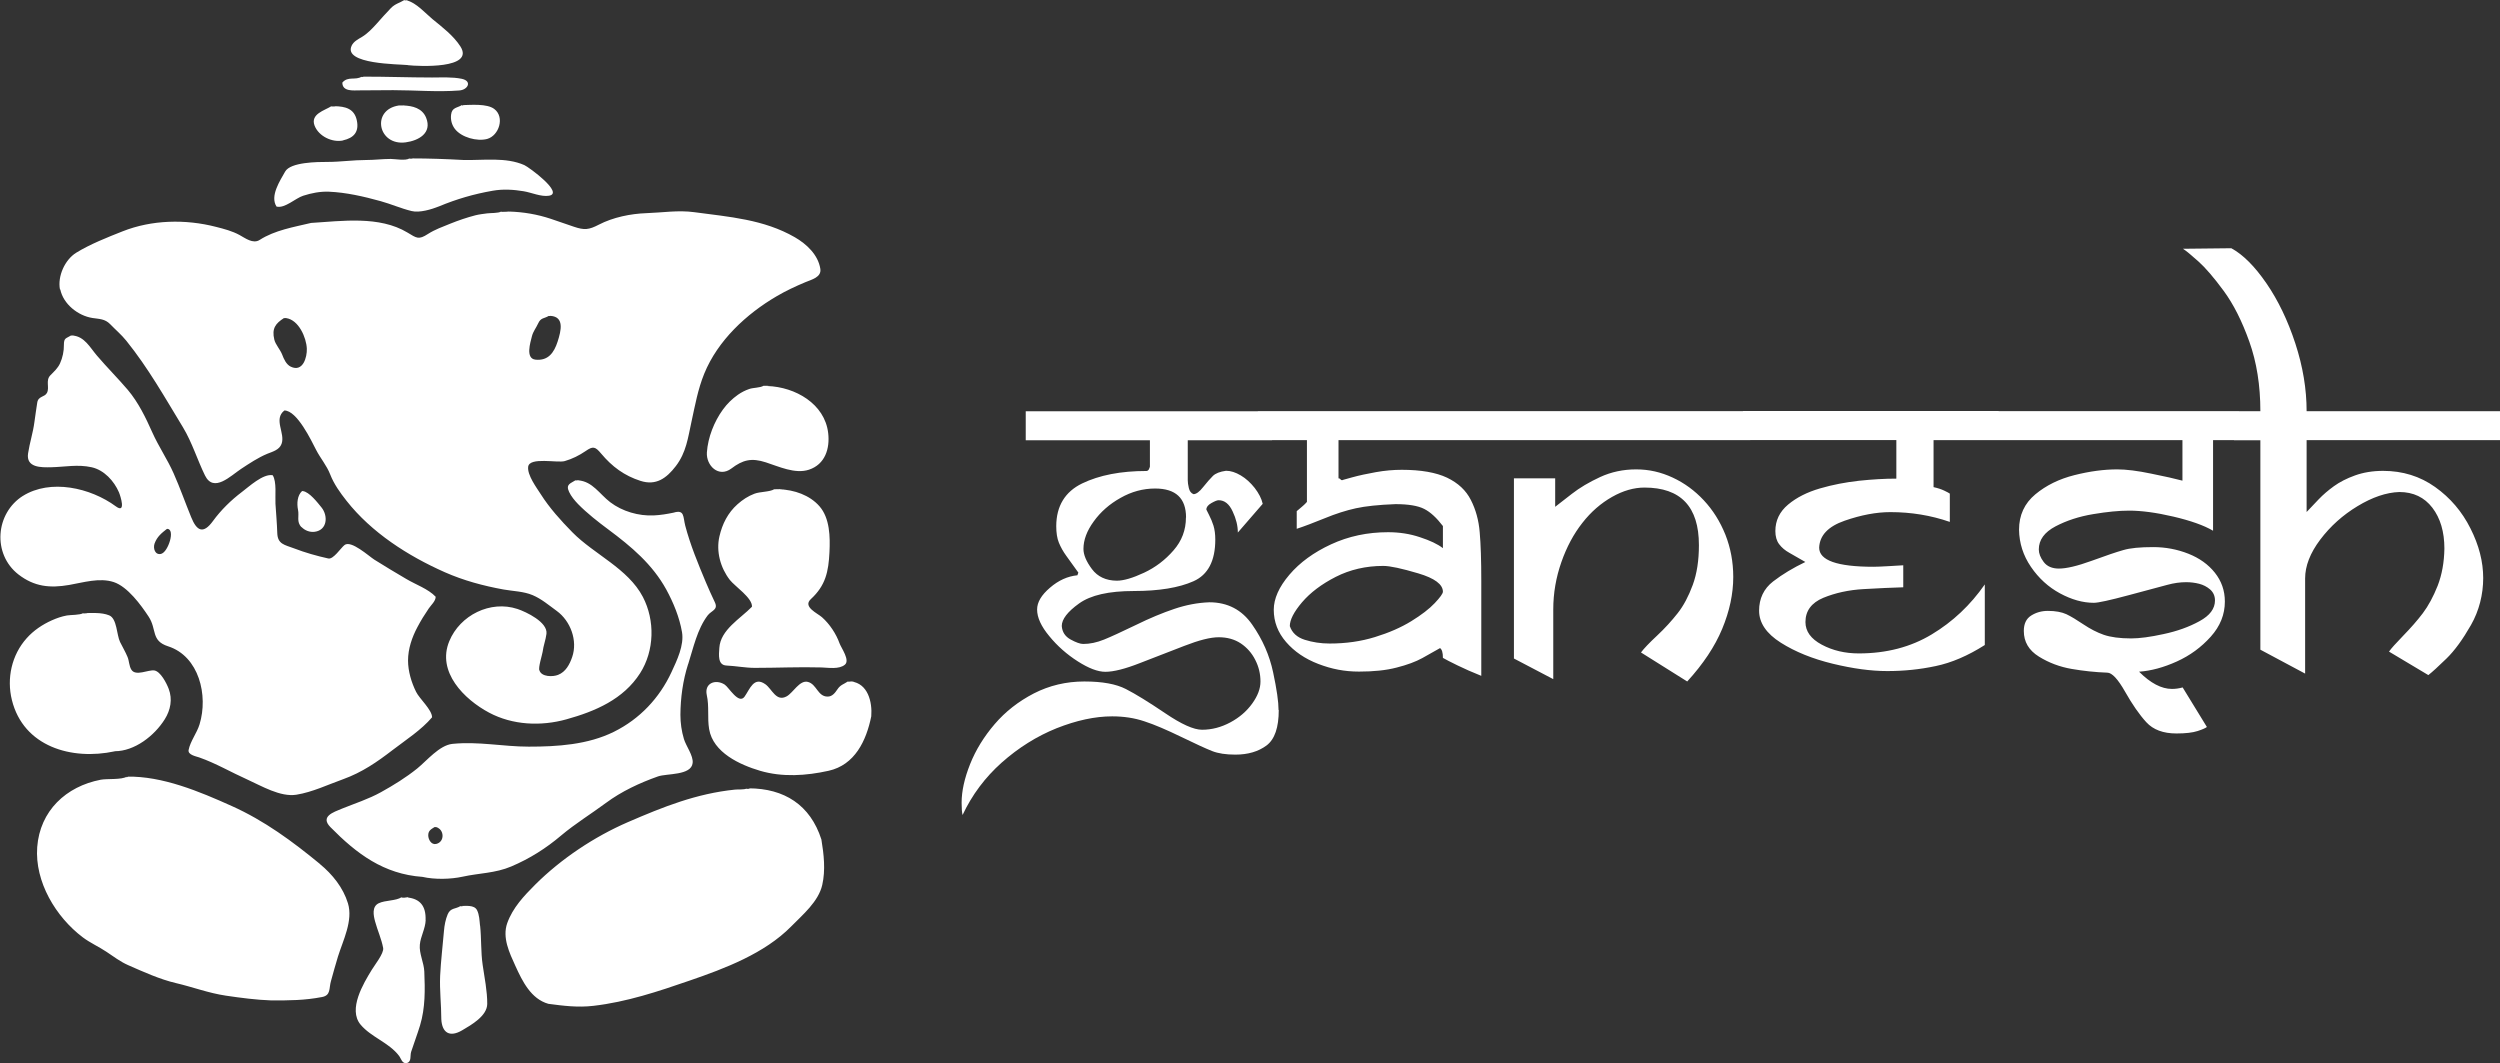<?xml version="1.0" encoding="UTF-8"?>
<svg id="Ebene_1" data-name="Ebene 1" xmlns="http://www.w3.org/2000/svg" viewBox="0 0 235.15 100">
  <rect x="0" y="0" width="235.15" height="100" fill="#333333" stroke="none"/>
  <defs>
    <style>
      .cls-1 {
        fill: #fff;
      }
    </style>
  </defs>
  <path class="cls-1" d="M72.2,36.29c-.13,0-.26,0-.39,0,1.19-.03.78,0,.39,0ZM45.15,87.06c-.05-.47-.06-1.01-.28-1.45-.26-.52-1.08-.39-1.55-.39.54,0-.1.07,0,0-.47.3-.94.15-1.21.78-.2.47-.31,1.05-.35,1.56-.12,1.42-.29,2.8-.36,4.22-.06,1.37.11,2.73.11,4.09.07,1.28.79,1.73,1.96,1.04.87-.51,2.35-1.35,2.36-2.48.01-1.19-.26-2.49-.43-3.67-.18-1.23-.11-2.47-.24-3.7ZM38.36,6.13c1,.11,6.33.38,4.94-1.77-.64-1-1.71-1.82-2.62-2.56-.63-.52-1.54-1.56-2.42-1.76-.11,0-.26-.01-.22-.04-.44.27-.89.36-1.28.77-.46.48-.9.97-1.34,1.47-.41.45-.84.91-1.37,1.23-.35.21-.79.43-.97.82-.85,1.77,4.47,1.74,5.29,1.83ZM72.82,46.02c.16,0,.33,0,.5,0,.51-.01,1.03-.04-.5,0ZM64.72,62.48c-.49,1.54-.71,3.15-.72,4.76,0,.76.11,1.54.33,2.27.2.67.9,1.57.82,2.26-.13,1.19-2.44.97-3.26,1.26-1.72.61-3.42,1.4-4.89,2.49-1.39,1.03-2.89,1.95-4.21,3.06-1.44,1.22-2.96,2.18-4.7,2.92-1.5.64-3.03.62-4.57.96-1.14.25-2.64.28-3.78.02-3.65-.26-6.19-2.17-8.66-4.68-.98-1,.27-1.4,1.09-1.74,1.24-.5,2.5-.9,3.67-1.55,1.19-.66,2.34-1.37,3.41-2.23.91-.74,2.08-2.18,3.3-2.31,2.45-.25,4.77.26,7.19.26,2.69,0,5.55-.18,8.01-1.4,2.42-1.2,4.28-3.17,5.41-5.61.51-1.1,1.2-2.52.99-3.76-.24-1.4-.81-2.78-1.48-4.01-1.31-2.38-3.29-4.04-5.44-5.64-.97-.72-2.02-1.54-2.86-2.4-.31-.32-.65-.73-.84-1.14-.34-.72.13-.79.59-1.09-.02.01.14.01.27,0,1.35.11,1.99,1.28,3.01,2.06,1.13.86,2.67,1.31,4.1,1.24.64-.03,1.23-.13,1.86-.26,1.04-.32.88.39,1.09,1.21.48,1.83,1.21,3.59,1.94,5.33.27.63.54,1.25.84,1.87.36.74-.3.78-.67,1.26-.98,1.3-1.34,3.04-1.83,4.58ZM41.02,77.81c.21.01.5.01-.14-.02-.31.2-.6.32-.6.78,0,.39.29.92.75.81.83-.19.76-1.39,0-1.57ZM70.23,74.17c.07,0,.15,0,.22,0-.05,0-.12,0-.22,0ZM38.04,0c.08,0,.15.02.23.04.14,0,.22-.01-.23-.04ZM2.13,46.66c2.62-1.65,6.39-.78,8.77.97.98.72.44-.95.29-1.32-.46-1.07-1.4-2.1-2.57-2.36-1.3-.29-2.51-.03-3.81,0-.94.02-2.37.05-2.17-1.3.15-1,.47-1.95.6-2.97.07-.6.18-1.19.26-1.79.09-.66.7-.51.92-.94.26-.51-.15-1.16.31-1.64.34-.35.71-.67.92-1.14.24-.53.37-1.15.36-1.73,0-.68.2-.59.66-.88-.01,0,.07,0,.17,0,1.11.09,1.62,1.12,2.28,1.89.94,1.1,1.96,2.12,2.9,3.22,1,1.19,1.68,2.6,2.31,4.01.59,1.32,1.42,2.53,2,3.84.6,1.35,1.09,2.75,1.65,4.12.53,1.32,1.14,1.62,2.05.37.75-1.03,1.71-1.97,2.73-2.74.64-.48,1.99-1.74,2.89-1.57.39.61.22,1.97.26,2.68.06.92.14,1.83.17,2.75.03,1.06.68,1.11,1.58,1.45,1.04.4,2.13.71,3.22.95.47.11,1.17-.98,1.52-1.26.61-.5,2.29,1.04,2.81,1.37.99.63,2,1.22,3.01,1.82.87.52,2.06.93,2.76,1.67,0,.41-.44.79-.65,1.1-.39.57-.75,1.15-1.07,1.76-.51.96-.88,2.04-.88,3.14,0,1,.32,2.07.76,2.95.31.64,1.5,1.68,1.5,2.39-1,1.18-2.47,2.13-3.7,3.07-1.48,1.14-2.89,2.11-4.66,2.75-1.43.51-2.9,1.22-4.4,1.46-1.51.24-3.29-.83-4.62-1.43-1.5-.67-2.98-1.54-4.53-2.08-.29-.1-1.08-.24-.99-.7.16-.82.78-1.59,1.03-2.41.83-2.71-.04-6.4-2.96-7.34-1.63-.52-1.04-1.59-1.83-2.79-.73-1.11-1.97-2.81-3.28-3.25-1.34-.44-2.87.04-4.2.27-1.8.31-3.27.17-4.77-.99-2.46-1.92-2.17-5.76.44-7.4ZM15.19,52.08c.62-.18,1.33-2.3.54-2.34.02.01-.1.06-.02,0-.51.4-.93.73-1.17,1.38-.16.44.03,1.14.65.97ZM72.2,36.29c-.2,0-.4,0-.39,0-.3.19-.99.17-1.34.3-.38.13-.73.31-1.06.54-.54.38-1.02.85-1.41,1.39-.83,1.14-1.41,2.62-1.51,4.03-.08,1.25,1.11,2.41,2.3,1.52,1.08-.82,1.89-1.02,3.25-.58,1.21.39,2.75,1.12,4.05.69,1.52-.5,1.98-1.99,1.81-3.44-.32-2.77-3.11-4.34-5.71-4.43ZM80.06,64.12c-.17,0-.33,0-.31-.02-.42.28-.69.3-.99.75-.22.33-.49.68-.92.67-.93,0-1.02-1.17-1.85-1.38-.78-.2-1.39,1.03-2,1.36-.99.54-1.37-.69-2-1.14-1.09-.77-1.46.47-1.96,1.17-.55.76-1.47-.88-1.87-1.14-.85-.54-1.93-.14-1.68.99.24,1.07.04,2.14.22,3.2.37,2.21,2.9,3.36,4.79,3.92,2.1.62,4.33.47,6.45,0,2.46-.55,3.54-2.81,4.01-5.12.11-1.36-.32-3.1-1.89-3.28ZM70.44,74.17c.41,0-.35.08-.22,0-.2.12-.85.07-1.08.1-3.63.37-6.75,1.62-10.08,3.06-3.16,1.37-6.28,3.45-8.71,5.87-1.07,1.07-2.12,2.18-2.64,3.63-.48,1.36.2,2.78.77,4.03.66,1.45,1.47,3.1,3.1,3.56,1.43.19,2.78.36,4.23.19,3.13-.36,6.12-1.36,9.07-2.38,3.32-1.14,7.04-2.55,9.54-5.09,1.08-1.1,2.56-2.33,2.92-3.9.32-1.41.15-2.88-.08-4.28-1.05-3.26-3.5-4.8-6.84-4.81ZM78.02,51.93c.07-1.42.04-3.19-.94-4.31-.93-1.06-2.37-1.54-3.76-1.6-.26,0-.52,0-.5,0-.42.26-1.35.22-1.86.42-.59.22-1.12.57-1.59.99-.91.81-1.43,1.85-1.7,3.02-.33,1.42.1,2.97.98,4.1.47.6,2.14,1.7,2.08,2.52-1.09,1.12-2.97,2.17-3.07,3.88-.04.63-.17,1.61.67,1.65.89.04,1.78.22,2.67.22,2.09,0,4.18-.1,6.27-.04.64.02,1.66.2,2.2-.26.5-.42-.33-1.55-.5-2-.32-.9-.93-1.82-1.65-2.46-.44-.39-1.84-.98-1.05-1.71,1.38-1.27,1.66-2.56,1.75-4.42ZM54.1,45.18c.09,0,.18,0,.27,0,.21,0,.36-.02-.27,0ZM41.02,77.81s-.09-.02-.14-.02c-.01,0,.06.02.14.02ZM79.75,64.1c.11,0,.21,0,.31.02.32,0,.65-.03-.31-.02ZM43.45,9.88c-.44.28-.94.21-1.02.9-.06.48.06.96.36,1.35.62.8,2.08,1.19,3.03.94,1.12-.31,1.68-2.06.67-2.82-.68-.52-2.22-.38-3.03-.36.36,0-.11.07,0,0ZM30.1,81.27c-2.59-2.13-5.23-4.08-8.31-5.46-3-1.35-6.52-2.83-9.86-2.76.29,0-.21.13,0,0-.48.31-1.87.18-2.45.29-3.27.63-5.72,2.92-5.98,6.34-.24,3.26,1.75,6.57,4.28,8.48.7.53,1.51.88,2.24,1.37.66.44,1.3.93,2.03,1.25,1.41.62,3,1.34,4.5,1.69,1.58.37,3.07.94,4.69,1.18,1.42.21,2.87.4,4.3.45,1.68,0,3.09,0,4.75-.32.85-.16.64-.82.84-1.5.22-.77.42-1.55.66-2.31.48-1.53,1.43-3.38.94-5-.45-1.48-1.46-2.73-2.64-3.7ZM26.91,29.92c-.06,0-.13-.01-.19-.01-.03.02.11.02.19.01ZM10.8,70.66c1.85,0,3.72-1.44,4.7-3.01.54-.86.74-1.88.37-2.85-.2-.53-.77-1.66-1.37-1.74-.56-.07-1.72.56-2.13-.05-.24-.36-.21-.84-.38-1.23-.2-.48-.47-.93-.7-1.4-.32-.66-.28-2.2-1.02-2.5-.74-.3-1.65-.21-2.44-.21.86,0-.12.08,0,0-.3.19-1.18.16-1.53.22-.5.09-.96.25-1.43.46-.89.4-1.71.95-2.36,1.68-1.41,1.57-1.9,3.78-1.39,5.82,1.09,4.38,5.61,5.69,9.67,4.82ZM51.78,29.71c-.05,0-.1,0-.16,0-.05.03.19.01.16,0ZM6.67,31.56c.06,0,.11,0,.17,0,.27,0,.67-.02-.17,0ZM28.37,49.58c.31.32.77.5,1.23.44,1.2-.16,1.27-1.51.64-2.29-.35-.43-1.15-1.48-1.77-1.54-.03,0-.06,0-.06,0-.45.41-.5,1.17-.38,1.76.13.61-.17,1.13.33,1.64ZM37.79,84.39c.2,0,.39,0,.57.03.14-.02.08-.04-.57-.03ZM28.41,46.18s.04,0,.06,0c.11,0,.3,0-.06,0ZM5.64,27.23c-.24-1.24.46-2.8,1.53-3.46,1.3-.8,2.94-1.45,4.36-2.01,2.75-1.09,5.93-1.16,8.79-.42.75.19,1.52.39,2.2.76.54.29,1.27.87,1.9.47,1.43-.92,3.21-1.21,4.84-1.6,2.92-.18,6.41-.69,9.06.9.88.53,1.05.71,1.93.14.67-.43,1.37-.67,2.1-.97.77-.31,1.56-.58,2.37-.79.36-.09.74-.13,1.1-.18.3-.04,1.07-.01,1.32-.17-.08.05.64.03.77,0,1.32.04,2.63.26,3.89.68.73.24,1.46.51,2.19.75.98.33,1.4.29,2.34-.2,1.33-.69,2.99-1.03,4.47-1.08,1.5-.05,3-.3,4.52-.09,3.26.44,6.52.67,9.45,2.36,1.09.63,2.18,1.64,2.39,2.96.13.8-.83,1.02-1.4,1.26-.93.39-1.83.81-2.7,1.32-2.86,1.67-5.55,4.17-6.82,7.29-.6,1.48-.86,2.97-1.2,4.52-.33,1.51-.49,2.89-1.47,4.17-.89,1.16-1.87,1.86-3.33,1.39-1.52-.49-2.66-1.33-3.7-2.57-.56-.67-.77-.71-1.46-.23-.6.41-1.26.74-1.96.94-.68.2-3.31-.41-3.44.53-.1.78.79,1.97,1.18,2.58.83,1.31,1.9,2.49,2.98,3.59,2.05,2.08,5.23,3.4,6.63,6.08,1.15,2.21,1.09,5.05-.26,7.17-1.57,2.46-4.23,3.59-6.93,4.34-2.4.67-5.07.55-7.28-.63-2.33-1.24-4.94-3.83-3.74-6.72,1.01-2.45,3.87-3.87,6.41-3.03.81.27,2.87,1.24,2.73,2.34-.07.57-.29,1.12-.36,1.69-.03.24-.44,1.53-.3,1.75.2.63,1.28.61,1.75.42.72-.28,1.09-.98,1.33-1.68.53-1.54-.15-3.39-1.46-4.34-.73-.53-1.43-1.13-2.26-1.48-.85-.36-1.83-.37-2.73-.53-1.92-.35-3.75-.84-5.54-1.63-3.45-1.53-6.88-3.72-9.24-6.72-.6-.76-1.18-1.57-1.53-2.47-.33-.85-.92-1.52-1.33-2.32-.45-.87-1.78-3.69-2.98-3.7-1.06.83.11,2.15-.27,3.15-.21.56-.83.72-1.33.92-.87.36-1.69.91-2.48,1.43-.97.64-2.57,2.28-3.39.61-.72-1.47-1.21-3.1-2.06-4.51-1.71-2.81-3.27-5.59-5.34-8.16-.46-.57-1.02-1.04-1.52-1.56-.49-.5-1.01-.48-1.67-.58-1.35-.21-2.74-1.31-3.02-2.69ZM50.37,33.83c1.19.12,1.74-.65,2.08-1.7.34-1.05.64-2.33-.67-2.42,0,0-.05,0-.16,0-.43.27-.75.15-1,.71-.2.44-.47.74-.59,1.22-.14.57-.63,2.09.34,2.19ZM25.8,31.94c.11.47.56.94.74,1.41.16.42.38.93.81,1.14,1.15.55,1.54-.9,1.51-1.69-.04-1.05-.77-2.72-1.95-2.88.09,0,.11-.01-.19-.01-.8.51-1.17.98-.92,2.03ZM40.03,86.55c.05-1.35-.54-2-1.68-2.13-.18.02-.67.04-.57-.03-.56.36-1.53.27-2.16.57-.66.32-.49,1.15-.34,1.71.22.82.61,1.67.76,2.5.09.49-.82,1.63-1.07,2.05-.79,1.29-2.25,3.71-1.06,5.15.99,1.19,2.68,1.69,3.63,2.95.19.25.29.79.75.66.43-.12.27-.68.38-1.04.27-.83.58-1.64.84-2.49.5-1.66.47-3.36.4-5.06-.03-.83-.5-1.71-.42-2.53.07-.8.52-1.49.55-2.33ZM31.17,9.98c.11,0,.22,0,.32,0-.06,0-.16,0-.32,0ZM38.16,13.39c1.19-.16,2.51-.86,1.92-2.32-.37-.9-1.27-1.12-2.15-1.15-.16,0-.45,0-.41,0-2.64.4-1.97,3.82.64,3.47ZM32.27,13.2c1-.22,1.53-.79,1.29-1.89-.24-1.11-1.11-1.3-2.07-1.32.29.01-.42.06-.32,0-.63.4-2,.73-1.58,1.83.39,1,1.66,1.61,2.69,1.39ZM47.13,19.91c.26,0,.51,0,.77,0,.08-.01-.06-.02-.77,0ZM37.54,9.92c.13,0,.26,0,.4,0,.17,0,.2-.01-.4,0ZM28.52,18.41c.78-.25,1.58-.41,2.4-.38,1.65.07,3.29.45,4.88.89.98.27,1.92.69,2.91.93.75.19,1.89-.16,2.59-.44,1.66-.69,3.27-1.16,5.05-1.47.96-.17,1.96-.11,2.91.05.73.12,1.64.54,2.38.42,1.45-.24-1.89-2.69-2.32-2.88-1.74-.77-3.84-.44-5.7-.48-1.64-.09-3.27-.15-4.92-.15.44,0-.28.06-.18,0-.38.24-1.36.05-1.77.05-.77,0-1.54.1-2.31.1-1.21,0-2.41.18-3.61.18-.95,0-3.51.01-4.01.91-.48.86-1.45,2.3-.81,3.29.78.2,1.78-.79,2.51-1.02ZM33.85,8.5c1.04,0,2.09-.02,3.13-.02,2.05,0,4.17.19,6.22.03.82-.06,1.24-.89.22-1.1-.88-.18-1.88-.12-2.78-.12-2.21,0-4.42-.09-6.62-.08.44,0-.14.09,0,0-.59.37-1.29-.07-1.82.56,0,.87,1.05.73,1.64.73ZM38.52,14.89c.06,0,.12,0,.18,0-.05,0-.11,0-.18,0Z"/>
  <path class="cls-1" d="M120.28,66.78c0,1.65-.38,2.76-1.15,3.34-.77.57-1.74.86-2.93.86-.89,0-1.62-.11-2.2-.34-.58-.23-1.54-.67-2.9-1.33s-2.5-1.15-3.45-1.46c-.95-.32-1.96-.47-3.04-.47-1.62,0-3.36.38-5.23,1.12-1.86.75-3.58,1.83-5.15,3.22-1.57,1.4-2.8,3.04-3.69,4.94-.06-.24-.09-.62-.09-1.15,0-1.1.27-2.31.8-3.64.53-1.33,1.3-2.58,2.31-3.76,1.01-1.18,2.24-2.14,3.69-2.89,1.45-.74,3.03-1.12,4.74-1.12s2.99.24,3.91.71,2.15,1.23,3.69,2.27c1.53,1.04,2.69,1.56,3.47,1.56.92,0,1.8-.23,2.66-.69.86-.46,1.54-1.05,2.06-1.77.52-.72.78-1.41.78-2.07,0-.72-.16-1.4-.49-2.04-.32-.64-.78-1.16-1.36-1.55-.59-.39-1.28-.58-2.07-.58s-1.85.27-3.24.81c-1.39.54-2.78,1.08-4.18,1.62-1.4.55-2.48.82-3.25.82-.71,0-1.57-.33-2.59-.98-1.02-.65-1.92-1.44-2.68-2.37-.77-.92-1.15-1.76-1.15-2.51,0-.68.4-1.36,1.21-2.05.8-.69,1.66-1.08,2.58-1.17l.09-.25c-.45-.63-.83-1.15-1.13-1.57-.3-.41-.53-.83-.7-1.24-.17-.41-.25-.94-.25-1.57.01-1.89.83-3.23,2.44-4.01,1.62-.78,3.63-1.17,6.05-1.17.11-.01.18-.07.23-.17.05-.1.07-.17.09-.24v-2.48h-11.68v-2.73h23.17v2.73h-7.93v3.77c0,.18.03.42.1.72.07.3.21.49.44.58.25,0,.56-.22.91-.67.35-.44.66-.79.91-1.04.25-.25.67-.41,1.24-.49.44,0,.9.15,1.39.44.49.29.92.69,1.31,1.18.38.5.64.99.75,1.49l-2.34,2.7c0-.63-.16-1.3-.49-1.99-.32-.7-.76-1.05-1.32-1.05-.14,0-.36.09-.68.27-.32.18-.47.38-.47.61,0,.01.08.18.25.5s.3.65.42,1.01c.11.36.17.8.17,1.31,0,2-.68,3.31-2.05,3.92s-3.24.92-5.61.92-4.06.39-5.15,1.17c-1.09.78-1.63,1.49-1.63,2.12.04.57.32.99.83,1.27.51.28.91.42,1.19.42.63,0,1.28-.14,1.95-.41.67-.27,1.66-.73,2.99-1.37,1.32-.65,2.53-1.15,3.63-1.52,1.1-.37,2.19-.58,3.29-.62,1.71,0,3.06.7,4.03,2.1.98,1.4,1.63,2.89,1.97,4.49.34,1.59.51,2.77.51,3.54ZM111.56,48.68c0-1.82-.97-2.73-2.91-2.73-1.13,0-2.21.29-3.25.88-1.04.58-1.88,1.32-2.52,2.21-.65.89-.97,1.75-.97,2.59,0,.56.27,1.19.8,1.9.53.71,1.31,1.08,2.33,1.09.65,0,1.5-.25,2.57-.75,1.07-.5,1.99-1.2,2.77-2.1.78-.89,1.17-1.92,1.17-3.1ZM140.91,41.4h-15.01v3.59c.08,0,.14.03.18.09.04.06.1.09.16.09-.03,0,.28-.09.94-.27.65-.18,1.4-.34,2.24-.49s1.65-.22,2.43-.22c1.8,0,3.22.25,4.26.74,1.04.5,1.78,1.19,2.24,2.1.46.9.74,1.91.83,3.03.1,1.12.15,2.66.15,4.61v8.9c-.83-.33-1.57-.66-2.23-.98-.66-.32-1.12-.56-1.38-.71,0-.5-.09-.8-.27-.92-.49.28-1.05.6-1.67.94-.62.34-1.42.64-2.41.89-.99.26-2.17.38-3.54.38s-2.58-.24-3.83-.72c-1.25-.48-2.26-1.17-3.03-2.06s-1.16-1.9-1.16-3.03c0-1.05.49-2.15,1.47-3.3.98-1.15,2.28-2.1,3.92-2.86,1.64-.76,3.43-1.14,5.36-1.14,1.05,0,2.05.15,3,.47.95.31,1.67.65,2.16,1.03v-2.08c-.59-.77-1.17-1.31-1.76-1.61-.59-.3-1.49-.45-2.7-.45-1.58.06-2.82.19-3.73.39-.91.2-1.89.51-2.93.94-1.04.42-1.92.76-2.63.99v-1.66c.1-.09.26-.22.45-.38.19-.17.33-.28.39-.36.07-.08.11-.12.12-.13v-5.81h-4.62v-2.73h22.58v2.73h0ZM135.72,55.66c0-.69-.77-1.27-2.32-1.73s-2.65-.7-3.29-.7c-1.64,0-3.13.35-4.47,1.03-1.35.69-2.4,1.49-3.17,2.39-.77.91-1.15,1.65-1.15,2.24.21.63.68,1.06,1.41,1.29.73.23,1.51.35,2.33.35,1.53,0,2.95-.2,4.27-.61,1.31-.4,2.45-.9,3.41-1.49.96-.59,1.7-1.16,2.21-1.7.51-.54.77-.9.77-1.08ZM164.64,41.4h-24.23v-2.73h24.23v2.73ZM159.8,51.27c0-3.61-1.71-5.41-5.12-5.41-.99,0-2.01.29-3.05.88-1.04.59-1.98,1.4-2.79,2.44-.82,1.04-1.48,2.27-1.98,3.7-.5,1.43-.76,2.91-.76,4.44v6.56l-3.7-1.94v-16.95h3.88v2.68c.32-.24.84-.65,1.57-1.22.73-.57,1.62-1.1,2.66-1.58,1.04-.48,2.17-.72,3.39-.72s2.33.26,3.43.77,2.07,1.22,2.93,2.14c.86.92,1.53,1.99,2.03,3.23.49,1.24.74,2.57.74,3.98,0,1.59-.35,3.22-1.04,4.88-.69,1.66-1.79,3.31-3.29,4.95l-4.35-2.73c.27-.36.77-.89,1.51-1.58.74-.69,1.38-1.4,1.94-2.11.56-.71,1.03-1.6,1.42-2.66.39-1.06.58-2.31.58-3.75ZM188.02,41.4h-6.15v4.42c.41.09.74.2,1.01.33.27.13.44.22.52.28v2.66c-1.79-.62-3.65-.92-5.59-.92-1.32,0-2.76.27-4.31.81-1.55.54-2.34,1.38-2.39,2.53,0,1.2,1.7,1.8,5.1,1.8.29,0,.77-.02,1.46-.06.69-.04,1.14-.06,1.35-.08v2.07c-1.08.03-2.32.09-3.73.17s-2.67.36-3.79.82c-1.12.47-1.68,1.23-1.68,2.28,0,.87.51,1.58,1.54,2.13,1.03.55,2.19.82,3.48.82,2.6,0,4.89-.6,6.86-1.79,1.98-1.19,3.64-2.76,4.99-4.7v5.7c-1.59,1.01-3.13,1.67-4.62,1.98-1.49.32-3.01.47-4.55.47s-3.23-.23-5.13-.69c-1.9-.46-3.53-1.12-4.89-1.98-1.36-.86-2.04-1.87-2.04-3.01s.44-2.07,1.32-2.75c.88-.68,1.89-1.28,3.03-1.83-.6-.35-1.1-.63-1.5-.86-.4-.22-.72-.49-.96-.81-.24-.31-.36-.73-.36-1.24,0-.99.4-1.82,1.2-2.49.8-.67,1.8-1.17,3-1.52,1.2-.35,2.42-.58,3.67-.72,1.24-.13,2.41-.2,3.51-.2v-3.63h-14.43v-2.73h24.05v2.73h0ZM210.62,41.4h-2.46v8.52c-.87-.51-2.12-.95-3.74-1.33-1.62-.38-3.01-.56-4.15-.56-.95,0-2.08.11-3.39.33-1.32.22-2.49.6-3.54,1.15-1.04.55-1.57,1.27-1.57,2.17,0,.38.15.77.46,1.18.31.41.79.62,1.43.62.71,0,1.73-.24,3.08-.73,1.34-.49,2.34-.83,2.98-1.01.64-.19,1.57-.28,2.81-.28,1.16,0,2.26.21,3.3.62,1.04.41,1.88,1.01,2.5,1.79.62.78.94,1.68.94,2.71,0,1.22-.44,2.32-1.33,3.31-.89.99-1.95,1.77-3.19,2.33-1.24.56-2.42.88-3.55.96,1.08,1.08,2.11,1.62,3.09,1.62.32,0,.65-.04,1.01-.14l2.28,3.72c-.12.1-.41.23-.87.38-.46.15-1.12.23-1.99.23-1.25,0-2.19-.35-2.84-1.06-.65-.71-1.31-1.66-1.99-2.86-.68-1.2-1.24-1.8-1.68-1.8-1.13-.04-2.24-.16-3.35-.35-1.1-.19-2.13-.57-3.08-1.16-.95-.59-1.42-1.39-1.42-2.41,0-.68.23-1.16.69-1.45.46-.29.98-.44,1.57-.44.72,0,1.3.11,1.74.31.44.21.97.53,1.61.96s1.28.76,1.91.98c.64.22,1.5.34,2.58.34.77,0,1.78-.13,3.05-.41,1.27-.27,2.39-.67,3.37-1.21.98-.53,1.46-1.18,1.46-1.95,0-.42-.15-.76-.45-1.03-.3-.26-.65-.44-1.04-.54-.39-.1-.8-.15-1.22-.15-.56,0-1.15.08-1.77.25-.62.17-1.83.49-3.62.97-1.79.48-2.88.72-3.29.72-1.04,0-2.1-.3-3.19-.89-1.09-.59-2-1.42-2.73-2.49-.73-1.07-1.1-2.23-1.12-3.49,0-1.37.51-2.48,1.53-3.33s2.25-1.45,3.68-1.81c1.43-.36,2.77-.54,4.03-.54.84,0,1.9.13,3.19.4,1.29.26,2.27.48,2.94.66v-3.81h-17.94v-2.73h23.26v2.73h0ZM235.15,41.4h-18.19v6.76c.33-.36.71-.76,1.13-1.19.42-.44.9-.85,1.44-1.24s1.2-.73,1.98-1.01c.78-.28,1.66-.43,2.64-.43,1.85,0,3.48.51,4.9,1.52,1.42,1.01,2.53,2.31,3.32,3.89.8,1.58,1.2,3.13,1.2,4.67s-.38,3.07-1.15,4.42c-.77,1.35-1.53,2.4-2.3,3.15-.77.75-1.34,1.27-1.71,1.56l-3.7-2.21c.21-.3.66-.8,1.35-1.51.69-.71,1.3-1.4,1.83-2.1.52-.69.99-1.56,1.4-2.59.4-1.04.61-2.2.63-3.49,0-1.58-.38-2.86-1.13-3.84-.75-.98-1.79-1.48-3.11-1.48-1.23.04-2.54.49-3.93,1.33-1.39.84-2.56,1.89-3.51,3.15-.95,1.26-1.42,2.48-1.42,3.65v8.95l-4.21-2.25v-19.7h-2.48v-2.73h2.48c0-2.44-.35-4.62-1.04-6.55-.69-1.93-1.49-3.52-2.41-4.77-.92-1.25-1.71-2.17-2.38-2.77-.67-.6-1.15-1-1.45-1.19l4.55-.05c1.1.6,2.2,1.7,3.3,3.3,1.1,1.6,2.01,3.49,2.72,5.66.71,2.17,1.06,4.29,1.06,6.37h18.19v2.73h0Z"/>
</svg>